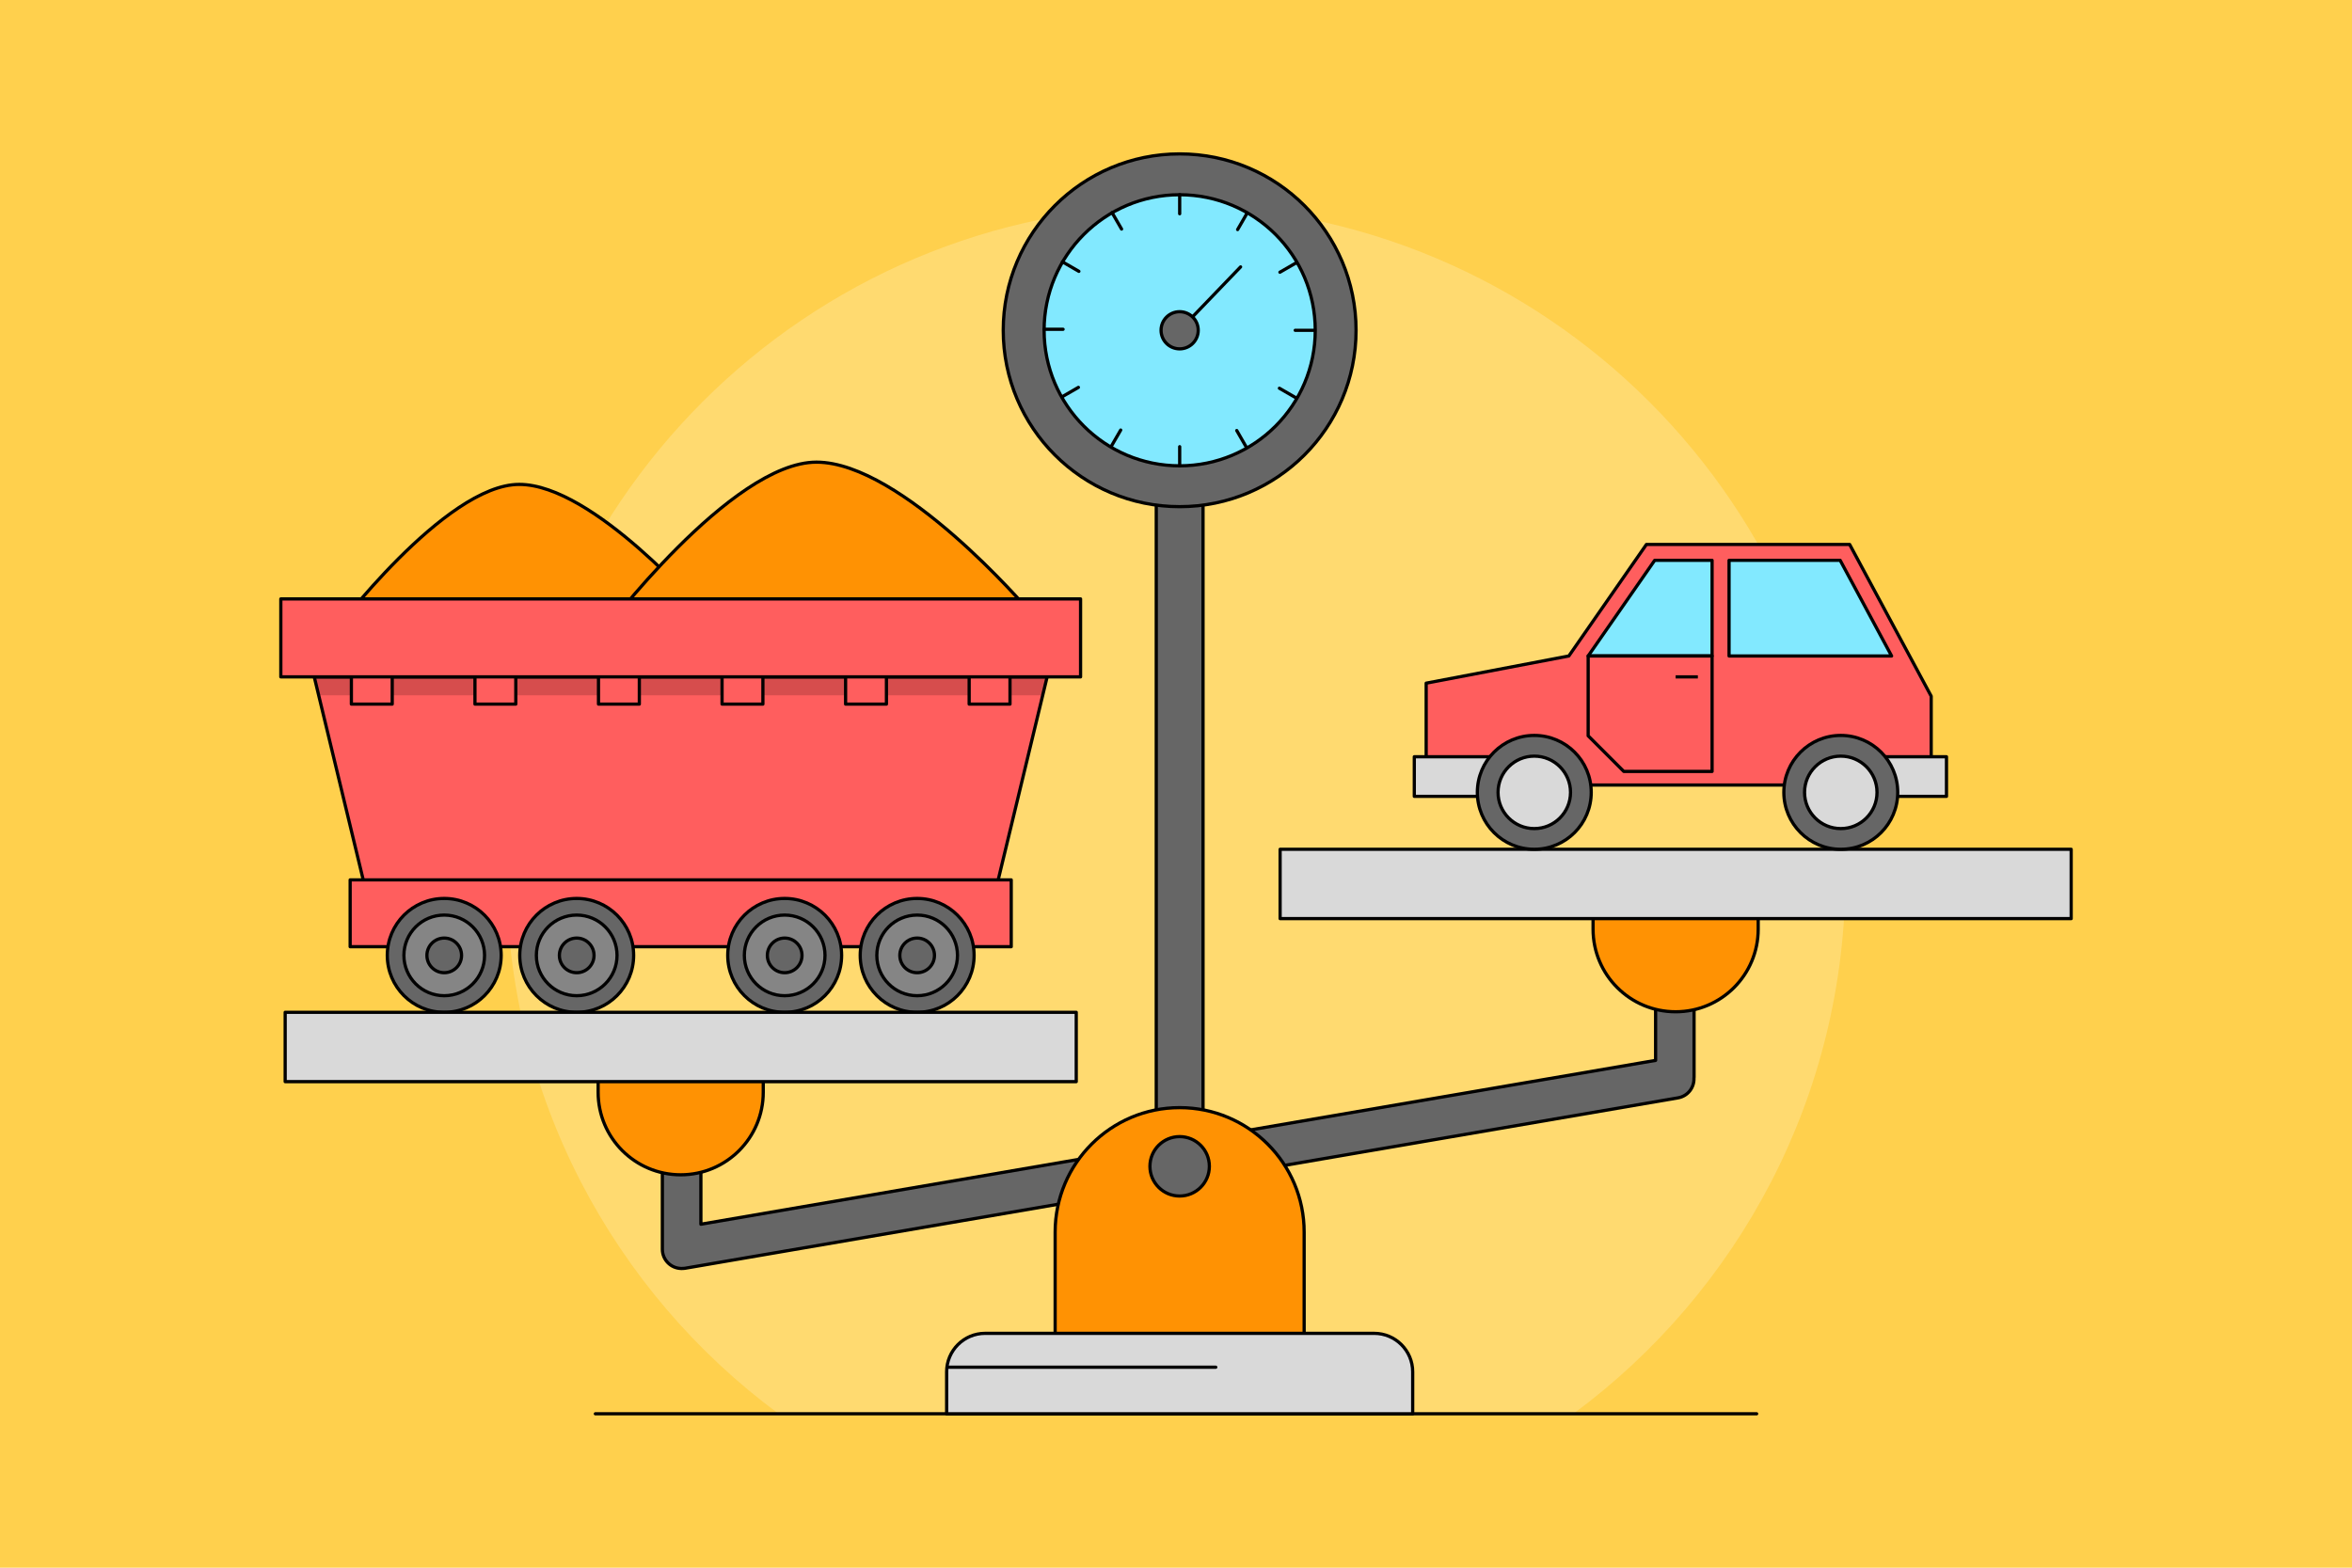 <?xml version="1.0" encoding="utf-8"?>
<!-- Generator: Adobe Illustrator 21.1.0, SVG Export Plug-In . SVG Version: 6.00 Build 0)  -->
<svg version="1.2" baseProfile="tiny" id="Слой_1"
	 xmlns="http://www.w3.org/2000/svg" xmlns:xlink="http://www.w3.org/1999/xlink" x="0px" y="0px" viewBox="0 0 729 486"
	 xml:space="preserve">
<g>
	<g>
		<g>
			<rect x="-5.5" y="-3.67" fill="#FFD04D" width="740" height="493.33"/>
		</g>
	</g>
	<g>
		<g>
			<g>
				<path fill="#FFDA70" d="M241.34,438.29h246.31c51.16-37.79,84.34-98.52,84.34-167c0-114.6-92.9-207.5-207.5-207.5
					S157,156.68,157,271.28C157,339.77,190.19,400.49,241.34,438.29z"/>
				
					<line fill="none" stroke="#000000" stroke-linecap="round" stroke-linejoin="round" stroke-miterlimit="10" x1="184.53" y1="438.29" x2="544.47" y2="438.29"/>
			</g>
		</g>
		<g>
			<path fill="#666666" stroke="#000000" stroke-linecap="round" stroke-linejoin="round" stroke-miterlimit="10" d="M525.09,306.22
				c0-3.3-2.67-5.97-5.97-5.97c-3.29,0-5.97,2.67-5.97,5.97v22.51l-295.91,50.79v-19.96c0-3.3-2.67-5.97-5.97-5.97
				s-5.97,2.67-5.97,5.97v27.73c0,3.24,2.58,5.86,5.79,5.95c0.05,0,0.09,0.01,0.14,0.01c0.01,0,0.02,0,0.04,0
				c0.08,0,0.15-0.02,0.23-0.02c0.3-0.01,0.61-0.01,0.91-0.07l307.72-52.82c2.97-0.52,5.02-3.16,4.91-6.1
				c0.01-0.11,0.03-0.2,0.03-0.31v-27.71H525.09z"/>
			<g>
				<g>
					<path fill="#666666" stroke="#000000" stroke-linecap="round" stroke-linejoin="round" stroke-miterlimit="10" d="
						M358.38,360.2V150.05c0-5.81,3.25-10.53,7.25-10.53s7.25,4.71,7.25,10.53V360.2"/>
				</g>
				
					<circle fill="#666666" stroke="#000000" stroke-linecap="round" stroke-linejoin="round" stroke-miterlimit="10" cx="365.63" cy="102.39" r="54.68"/>
				<g>
					
						<circle fill="#82E9FF" stroke="#000000" stroke-linecap="round" stroke-linejoin="round" stroke-miterlimit="10" cx="365.64" cy="102.39" r="42.02"/>
					
						<line fill="none" stroke="#000000" stroke-linecap="round" stroke-linejoin="round" stroke-miterlimit="10" x1="365.64" y1="60.38" x2="365.64" y2="66.27"/>
					
						<line fill="none" stroke="#000000" stroke-linecap="round" stroke-linejoin="round" stroke-miterlimit="10" x1="344.68" y1="65.91" x2="347.63" y2="71.01"/>
					
						<line fill="none" stroke="#000000" stroke-linecap="round" stroke-linejoin="round" stroke-miterlimit="10" x1="329.3" y1="81.17" x2="334.4" y2="84.12"/>
					
						<line fill="none" stroke="#000000" stroke-linecap="round" stroke-linejoin="round" stroke-miterlimit="10" x1="323.61" y1="102.08" x2="329.5" y2="102.08"/>
					
						<line fill="none" stroke="#000000" stroke-linecap="round" stroke-linejoin="round" stroke-miterlimit="10" x1="329.14" y1="123.04" x2="334.25" y2="120.09"/>
					
						<line fill="none" stroke="#000000" stroke-linecap="round" stroke-linejoin="round" stroke-miterlimit="10" x1="344.41" y1="138.42" x2="347.36" y2="133.32"/>
					
						<line fill="none" stroke="#000000" stroke-linecap="round" stroke-linejoin="round" stroke-miterlimit="10" x1="386.27" y1="138.58" x2="383.33" y2="133.47"/>
					
						<line fill="none" stroke="#000000" stroke-linecap="round" stroke-linejoin="round" stroke-miterlimit="10" x1="401.66" y1="123.31" x2="396.55" y2="120.36"/>
					
						<line fill="none" stroke="#000000" stroke-linecap="round" stroke-linejoin="round" stroke-miterlimit="10" x1="407.34" y1="102.4" x2="401.45" y2="102.4"/>
					
						<line fill="none" stroke="#000000" stroke-linecap="round" stroke-linejoin="round" stroke-miterlimit="10" x1="401.81" y1="81.45" x2="396.71" y2="84.39"/>
					
						<line fill="none" stroke="#000000" stroke-linecap="round" stroke-linejoin="round" stroke-miterlimit="10" x1="386.55" y1="66.06" x2="383.6" y2="71.17"/>
				</g>
				
					<line fill="none" stroke="#000000" stroke-linecap="round" stroke-linejoin="round" stroke-miterlimit="10" x1="384.52" y1="82.74" x2="368.23" y2="99.68"/>
				
					<circle fill="#666666" stroke="#000000" stroke-linecap="round" stroke-linejoin="round" stroke-miterlimit="10" cx="365.63" cy="102.39" r="5.76"/>
			</g>
			<g>
				<g>
					<path fill="#FF9203" stroke="#000000" stroke-linecap="round" stroke-linejoin="round" stroke-miterlimit="10" d="
						M103.37,196.22c0,0,34.53-46.05,57.56-46.05s56.98,39.71,56.98,39.71"/>
					<path fill="#FF9203" stroke="#000000" stroke-linecap="round" stroke-linejoin="round" stroke-miterlimit="10" d="
						M186.87,196.22c0,0,39.71-52.95,66.19-52.95s65.53,45.67,65.53,45.67"/>
				</g>
				<g>
					<polygon fill="#FF5E5E" points="324.56,209.84 97.4,209.84 113.23,275.46 308.74,275.46 					"/>
					<polygon fill="#D64D4D" points="98.78,215.56 323.18,215.56 324.56,209.84 97.4,209.84 					"/>
					<polygon fill="none" stroke="#000000" stroke-linecap="round" stroke-linejoin="round" stroke-miterlimit="10" points="
						324.56,209.84 97.4,209.84 113.23,275.46 308.74,275.46 					"/>
					
						<rect x="108.91" y="203.7" fill="#FF5E5E" stroke="#000000" stroke-linecap="round" stroke-linejoin="round" stroke-miterlimit="10" width="12.66" height="14.58"/>
					
						<rect x="147.21" y="203.7" fill="#FF5E5E" stroke="#000000" stroke-linecap="round" stroke-linejoin="round" stroke-miterlimit="10" width="12.66" height="14.58"/>
					
						<rect x="185.5" y="203.7" fill="#FF5E5E" stroke="#000000" stroke-linecap="round" stroke-linejoin="round" stroke-miterlimit="10" width="12.66" height="14.58"/>
					
						<rect x="223.8" y="203.7" fill="#FF5E5E" stroke="#000000" stroke-linecap="round" stroke-linejoin="round" stroke-miterlimit="10" width="12.66" height="14.58"/>
					
						<rect x="262.09" y="203.7" fill="#FF5E5E" stroke="#000000" stroke-linecap="round" stroke-linejoin="round" stroke-miterlimit="10" width="12.66" height="14.58"/>
					
						<rect x="300.39" y="203.7" fill="#FF5E5E" stroke="#000000" stroke-linecap="round" stroke-linejoin="round" stroke-miterlimit="10" width="12.66" height="14.58"/>
					
						<rect x="108.53" y="272.77" fill="#FF5E5E" stroke="#000000" stroke-linecap="round" stroke-linejoin="round" stroke-miterlimit="10" width="204.9" height="20.72"/>
					<g>
						<g>
							
								<circle fill="#666666" stroke="#000000" stroke-linecap="round" stroke-linejoin="round" stroke-miterlimit="10" cx="137.69" cy="296.18" r="17.65"/>
							
								<circle fill="#858585" stroke="#000000" stroke-linecap="round" stroke-linejoin="round" stroke-miterlimit="10" cx="137.69" cy="296.18" r="12.5"/>
							
								<circle fill="#666666" stroke="#000000" stroke-linecap="round" stroke-linejoin="round" stroke-miterlimit="10" cx="137.69" cy="296.18" r="5.37"/>
						</g>
						<g>
							
								<circle fill="#666666" stroke="#000000" stroke-linecap="round" stroke-linejoin="round" stroke-miterlimit="10" cx="178.75" cy="296.18" r="17.65"/>
							
								<circle fill="#858585" stroke="#000000" stroke-linecap="round" stroke-linejoin="round" stroke-miterlimit="10" cx="178.75" cy="296.18" r="12.5"/>
							
								<circle fill="#666666" stroke="#000000" stroke-linecap="round" stroke-linejoin="round" stroke-miterlimit="10" cx="178.75" cy="296.18" r="5.37"/>
						</g>
					</g>
					<g>
						<g>
							
								<circle fill="#666666" stroke="#000000" stroke-linecap="round" stroke-linejoin="round" stroke-miterlimit="10" cx="243.21" cy="296.18" r="17.65"/>
							
								<circle fill="#858585" stroke="#000000" stroke-linecap="round" stroke-linejoin="round" stroke-miterlimit="10" cx="243.21" cy="296.18" r="12.5"/>
							
								<circle fill="#666666" stroke="#000000" stroke-linecap="round" stroke-linejoin="round" stroke-miterlimit="10" cx="243.21" cy="296.18" r="5.37"/>
						</g>
						<g>
							
								<circle fill="#666666" stroke="#000000" stroke-linecap="round" stroke-linejoin="round" stroke-miterlimit="10" cx="284.27" cy="296.18" r="17.65"/>
							
								<circle fill="#858585" stroke="#000000" stroke-linecap="round" stroke-linejoin="round" stroke-miterlimit="10" cx="284.27" cy="296.18" r="12.5"/>
							
								<circle fill="#666666" stroke="#000000" stroke-linecap="round" stroke-linejoin="round" stroke-miterlimit="10" cx="284.27" cy="296.18" r="5.37"/>
						</g>
					</g>
					
						<rect x="87.04" y="185.67" fill="#FF5E5E" stroke="#000000" stroke-linecap="round" stroke-linejoin="round" stroke-miterlimit="10" width="247.88" height="24.17"/>
				</g>
			</g>
			<path fill="#FF9203" stroke="#000000" stroke-linecap="round" stroke-linejoin="round" stroke-miterlimit="10" d="M210.98,364.2
				L210.98,364.2c-14.13,0-25.59-11.46-25.59-25.59v-8.81h51.18v8.81C236.57,352.74,225.11,364.2,210.98,364.2z"/>
			<path fill="#FF9203" stroke="#000000" stroke-linecap="round" stroke-linejoin="round" stroke-miterlimit="10" d="M365.63,343.38
				L365.63,343.38c21.31,0,38.59,17.28,38.59,38.59v37.16h-77.18v-37.16C327.05,360.65,344.32,343.38,365.63,343.38z"/>
			
				<circle fill="#666666" stroke="#000000" stroke-linecap="round" stroke-linejoin="round" stroke-miterlimit="10" cx="365.63" cy="361.57" r="9.21"/>
			
				<rect x="88.39" y="313.83" fill="#D9D9D9" stroke="#000000" stroke-linecap="round" stroke-linejoin="round" stroke-miterlimit="10" width="245.19" height="21.49"/>
			<path fill="#D9D9D9" stroke="#000000" stroke-linecap="round" stroke-linejoin="round" stroke-miterlimit="10" d="M425.91,413.35
				H305.35c-6.6,0-11.94,5.35-11.94,11.94v13h144.45v-13C437.86,418.69,432.51,413.35,425.91,413.35z"/>
			
				<line fill="none" stroke="#000000" stroke-linecap="round" stroke-linejoin="round" stroke-miterlimit="10" x1="293.83" y1="423.85" x2="376.83" y2="423.85"/>
			<path fill="#FF9203" stroke="#000000" stroke-linecap="round" stroke-linejoin="round" stroke-miterlimit="10" d="M519.36,313.66
				L519.36,313.66c-14.13,0-25.59-11.46-25.59-25.59v-8.81h51.18v8.81C544.95,302.2,533.49,313.66,519.36,313.66z"/>
			
				<rect x="396.77" y="263.29" fill="#D9D9D9" stroke="#000000" stroke-linecap="round" stroke-linejoin="round" stroke-miterlimit="10" width="245.19" height="21.49"/>
			<polygon fill="#FF5E5E" stroke="#000000" stroke-linecap="round" stroke-linejoin="round" stroke-miterlimit="10" points="
				442.04,243.37 598.57,243.37 598.57,215.82 573.3,168.79 510.3,168.79 486.26,203.36 442.04,211.79 			"/>
			
				<rect x="438.36" y="234.6" fill="#D9D9D9" stroke="#000000" stroke-linecap="round" stroke-linejoin="round" stroke-miterlimit="10" width="42.47" height="12.28"/>
			
				<rect x="560.84" y="234.6" fill="#D9D9D9" stroke="#000000" stroke-linecap="round" stroke-linejoin="round" stroke-miterlimit="10" width="42.47" height="12.28"/>
			
				<circle fill="#666666" stroke="#000000" stroke-linecap="round" stroke-linejoin="round" stroke-miterlimit="10" cx="475.55" cy="245.64" r="17.65"/>
			
				<circle fill="#D9D9D9" stroke="#000000" stroke-linecap="round" stroke-linejoin="round" stroke-miterlimit="10" cx="475.55" cy="245.64" r="11.23"/>
			
				<circle fill="#666666" stroke="#000000" stroke-linecap="round" stroke-linejoin="round" stroke-miterlimit="10" cx="570.55" cy="245.64" r="17.65"/>
			
				<circle fill="#D9D9D9" stroke="#000000" stroke-linecap="round" stroke-linejoin="round" stroke-miterlimit="10" cx="570.55" cy="245.64" r="11.23"/>
			<g>
				<polygon fill="#82E9FF" stroke="#000000" stroke-linecap="round" stroke-linejoin="round" stroke-miterlimit="10" points="
					530.66,173.71 512.87,173.71 492.25,203.36 530.66,203.36 				"/>
				<polygon fill="#82E9FF" stroke="#000000" stroke-linecap="round" stroke-linejoin="round" stroke-miterlimit="10" points="
					535.92,203.36 586.3,203.36 570.36,173.71 535.92,173.71 				"/>
			</g>
			<polygon fill="#FF5E5E" stroke="#000000" stroke-linecap="round" stroke-linejoin="round" stroke-miterlimit="10" points="
				492.25,203.36 492.25,228.11 503.29,239.15 530.66,239.15 530.66,203.36 			"/>
		</g>
	</g>
</g>
<line fill="none" stroke="#000000" stroke-miterlimit="10" x1="526.25" y1="209.84" x2="519.36" y2="209.84"/>
<line fill="none" x1="365.64" y1="144.41" x2="365.64" y2="137"/>
<line fill="none" stroke="#000000" stroke-linecap="round" stroke-linejoin="round" stroke-miterlimit="10" x1="365.64" y1="144.41" x2="365.64" y2="138.48"/>
</svg>
